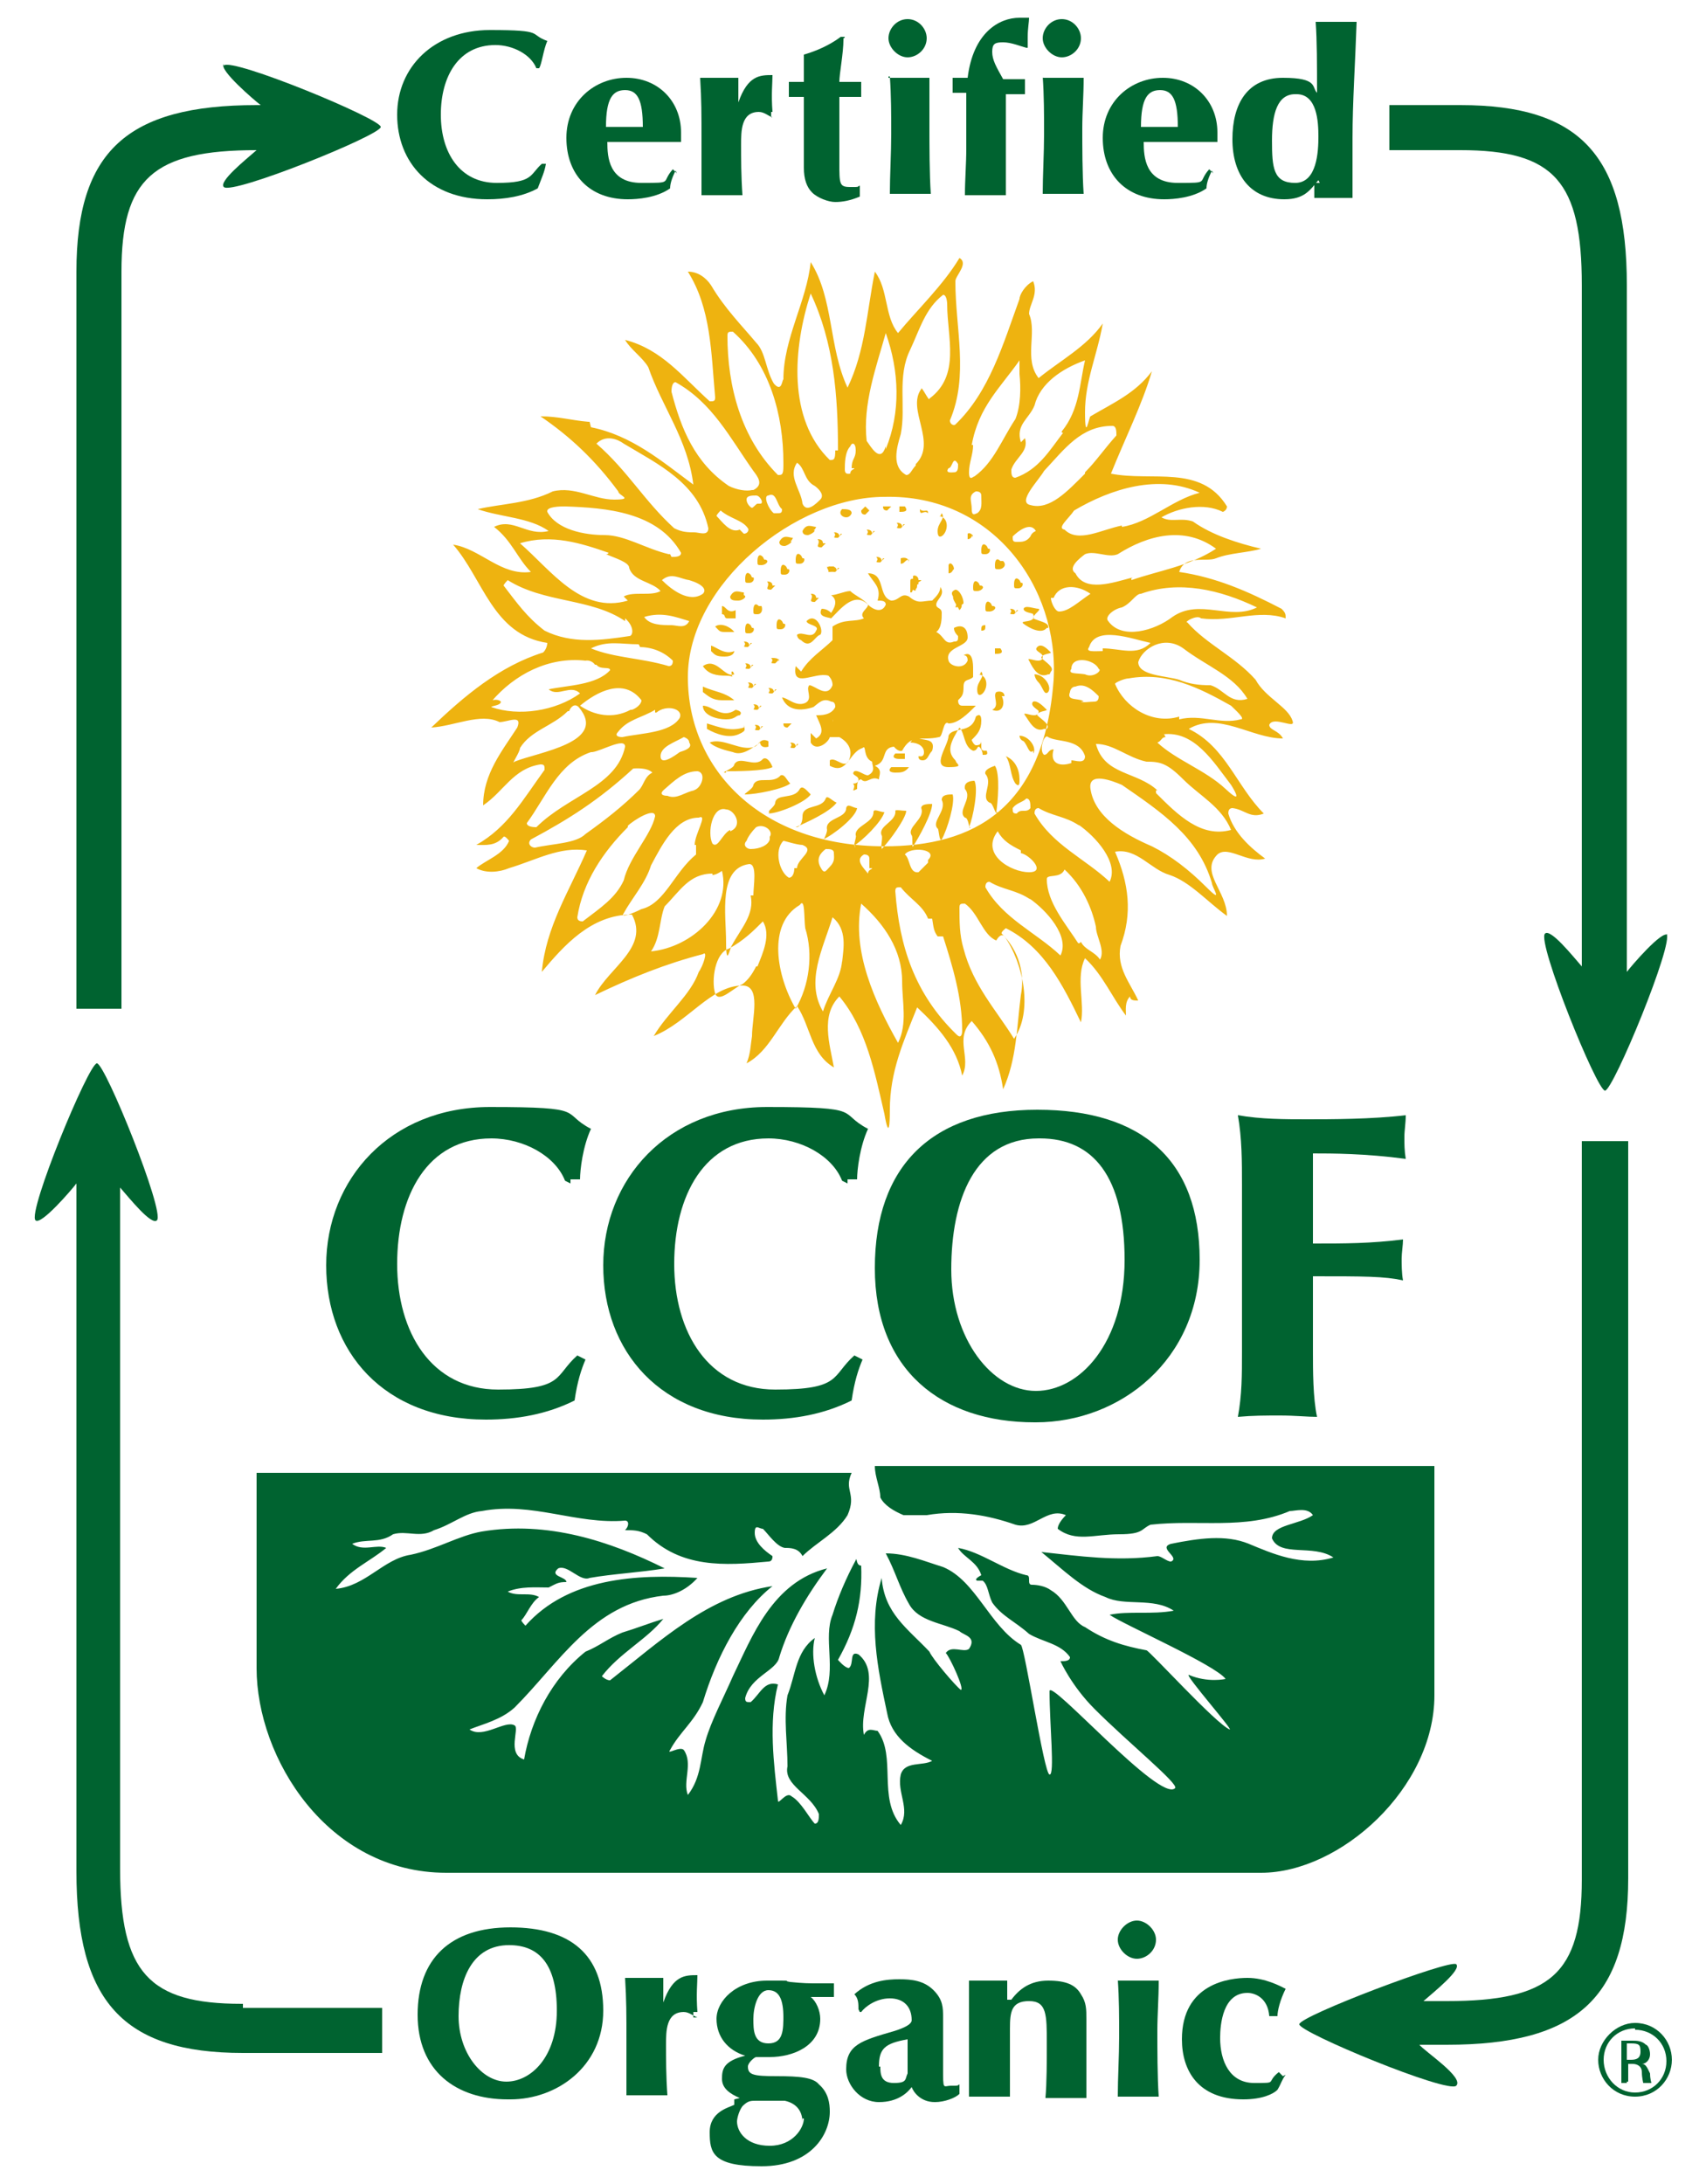 <svg xmlns="http://www.w3.org/2000/svg" xmlns:xlink="http://www.w3.org/1999/xlink" width="125" height="160" viewBox="0 0 125 160">
  <defs>
    <style>
      .cls-1 {
        fill: #eeb310;
      }

      .cls-2 {
        fill: #006330;
      }
    </style>
  </defs>
  <!-- Generator: Adobe Illustrator 28.6.0, SVG Export Plug-In . SVG Version: 1.2.0 Build 709)  -->
  <g>
    <g id="Layer_1">
      <g id="badge_x5F_ccof-certified-organic">
        <g id="badge">
          <g id="elements">
            <path id="_xAE_" class="cls-2" d="M119.8,148.2c1.6,0,2.7,1.3,2.7,2.7s-1.1,2.7-2.7,2.7-2.7-1.3-2.7-2.7,1.3-2.7,2.7-2.7h0ZM119.8,148.6c-1.3,0-2.3,1-2.3,2.3s1,2.4,2.3,2.4,2.3-1,2.3-2.3-1-2.3-2.3-2.3h0ZM119.2,152.6h-.4v-3.1h.8c.3,0,.7,0,1,.3.1,0,.3.3.3.7s-.3.7-.6.7h0c.3,0,.4.3.6.7,0,.4.1.7.1.7h-.6s-.1-.4-.1-.8-.3-.6-.7-.6h-.3v1.3h-.1ZM119.2,150.9h.3c.4,0,.7-.1.7-.6s-.1-.6-.7-.6-.3,0-.3,0v1h0Z"/>
            <g id="arrows">
              <path id="arrow-br" class="cls-2" d="M115.9,83.7v54c0,6.9-2.3,8.9-9.9,8.9h-1.7c.8-.7,2.8-2.3,2.4-2.7s-11.5,3.8-11.5,4.4,10.9,5.1,11.5,4.5-2.3-2.5-2.7-3h2c9.5,0,13.3-3.4,13.3-12.2v-54h-3.4Z"/>
              <path id="arrow-tr" class="cls-2" d="M122.2,68.5c-.4-.4-2.7,2.3-3,2.7V20.9c0-9.5-3.4-13.2-12.2-13.2h-5.2v3.3h5.2c6.9,0,8.9,2.3,8.9,9.9v49.9c-.7-.8-2.3-2.8-2.7-2.4-.6.6,3.8,11.5,4.4,11.5h0c.6,0,5.1-10.9,4.5-11.5h0Z"/>
              <path id="arrow-bl" class="cls-2" d="M17.7,146.8c-6.8,0-8.9-2.3-8.9-9.9v-49.9c.7.8,2.3,2.8,2.7,2.4.6-.6-3.8-11.5-4.4-11.5h0c-.6,0-5.1,10.9-4.5,11.5.4.4,2.7-2.3,3-2.7v50.4c0,9.5,3.4,13.3,12.2,13.3h10.2v-3.3h-10.2v-.3Z"/>
              <path id="arrow-tl" class="cls-2" d="M16.4,4.7c-.4.4,2.3,2.7,2.7,3h-.3c-9.5,0-13.2,3.4-13.2,12.2v54h3.3V19.9c0-6.8,2.3-8.9,9.9-8.9-.8.7-2.8,2.3-2.4,2.7.6.6,11.5-3.8,11.5-4.4h0c0-.6-10.9-5.1-11.5-4.5Z"/>
            </g>
            <g id="Organic">
              <path id="Vector_10" class="cls-2" d="M37.2,153.8c-3.8,0-6.6-2.1-6.6-6.2s2.4-6.4,6.8-6.4,6.8,2,6.8,6.1-3.4,6.5-6.8,6.5h-.1ZM37.3,142.5c-2.7,0-3.7,2.5-3.7,5.2s1.7,4.8,3.5,4.8,3.7-1.8,3.7-5.2-1.3-4.8-3.5-4.8Z"/>
              <path id="Vector_11" class="cls-2" d="M51.1,147.8c-.3-.1-.6-.4-1-.4-1.3,0-1.3,1.4-1.3,2.4s0,2.3.1,3.7h-3v-3.8c0-2.3,0-3.1-.1-4.8h2.8v1.8c.7-2,1.6-2,2.5-2,0,.6-.1,1.4,0,2.7h-.3v.4Z"/>
              <path id="Vector_12" class="cls-2" d="M54.2,153.7c-.7-.3-1.3-.7-1.3-1.4s.1-1.3,1.7-1.7h0c-1.3-.4-2.1-1.4-2.1-2.7s1.4-2.8,3.7-2.8,1,0,1.7.1c1,.1,1.3.1,2.1.1h1.1v1h-1.7c.4.3.7,1,.7,1.6,0,2-2,2.8-3.7,2.8s-.4,0-.7,0h-.3c-.1,0-.6.4-.6.7,0,.6.4.7,2.1.7s2.7.1,3.1.6c.7.6.8,1.4.8,2,0,1.7-1.4,4-5,4s-3.8-1-3.8-2.5,1.4-1.8,1.8-2h0v-.4ZM58.8,155.5c0-.8-.4-1.4-1.3-1.6h-2.1c-.4,0-.6,0-1,.4-.3.4-.4,1-.4,1.1,0,.8.7,1.8,2.4,1.8s2.5-1.3,2.5-2h-.1ZM57.4,147.8c0-1.3-.3-2-1.1-2s-1.1,1.3-1.1,2.1,0,1.8,1.1,1.8,1.1-1,1.1-2.1h0Z"/>
              <path id="Vector_13" class="cls-2" d="M62.9,147.2c0-.4,0-.8-.3-1.1,1.1-1,2.4-1.1,3.3-1.1s1.8.1,2.5.8.7,1.3.7,2v3.7c0,1.7,0,1.3.6,1.3s.4,0,.6-.1v.7c-.3.3-1.1.6-1.8.6-1.1,0-1.6-.8-1.7-1.1-.3.4-1,1.1-2.4,1.1s-2.4-1.3-2.4-2.4c0-1.8,1.1-2.1,3.5-2.8q1.3-.4,1.3-.8c0-1-.6-1.6-1.6-1.6s-1.8.6-2.1,1h-.1ZM64.5,151.3c0,.6,0,1.3,1,1.3s.8-.3,1-.7v-2.5c-1.7.3-2.1.7-2.1,2h.1Z"/>
              <path id="Vector_14" class="cls-2" d="M74.1,146.5c.6-.8,1.4-1.4,2.7-1.4s2,.3,2.4,1c.4.6.4,1.1.4,1.8v5.8h-3c.1-1.1.1-2.7.1-4,0-2.1,0-3.1-1.3-3.1s-1.4.8-1.4,2v5h-3v-8.5h2.8v1.4h.1Z"/>
              <path id="Vector_15" class="cls-2" d="M84.7,142.1c0,.8-.7,1.4-1.4,1.4s-1.4-.7-1.4-1.4.7-1.4,1.4-1.4,1.4.7,1.4,1.4ZM81.9,145.1h3c0,1.3-.1,2.5-.1,3.7s0,3.4.1,4.8h-3c0-1.3.1-3,.1-4.4s0-2.8-.1-4.2h0Z"/>
              <path id="Vector_16" class="cls-2" d="M94.2,152c-.3.4-.3.6-.6,1.1-.3.3-1.1.7-2.5.7-3.3,0-4.5-2.1-4.5-4.4,0-4.1,3.5-4.5,4.8-4.5s2.4.6,2.8.8c-.4.8-.6,1.6-.6,2h-.6c-.1-1.3-1-1.7-1.6-1.7-1.8,0-2,2.3-2,3.3,0,1.7.7,3.3,2.5,3.3s.8,0,1.8-.8l.3.3h0Z"/>
            </g>
            <path id="roots-earth" class="cls-2" d="M105.1,107.4h-41c0,.8.4,1.6.4,2.3.3.6,1,1,1.7,1.3h1.7c2.3-.4,4.5,0,6.5.7,1.4.4,2.3-1.3,3.7-.7-.3.3-.6.7-.6,1,1.3,1,2.7.4,4.5.4s1.6-.4,2.3-.7c3.5-.4,6.9.4,10.2-1,.4,0,1.3-.3,1.7.3-1,.7-3,.7-3,1.7.6,1.4,3,.4,4.5,1.4-2.3.7-4.5-.3-6.2-1-1.7-.7-3.7-.4-5.7,0-1,.3.7,1,0,1.3-.3,0-.7-.4-1-.4-3,.4-5.7,0-8.5-.3,1.6,1.3,3,2.7,4.7,3.3,1.4.7,3.5,0,5,1-1.6.3-3.3,0-4.7.3,1,.7,7.8,3.7,8.5,4.7,0,0-1.3.3-2.7-.3-.3,0,3.3,4.1,3,4-1-.4-5.9-5.8-6.1-5.8-1.6-.3-3-.7-4.5-1.7-1-.4-1.3-2-2.5-2.7-.4-.3-1-.4-1.4-.4s0-.7-.4-.7c-1.7-.4-3.3-1.7-5-2,.4.7,1.4,1,1.7,2,0,0-.6.3-.3.4h.4c.4.3.4,1,.7,1.6.7,1,1.7,1.4,2.7,2.3,1,.6,2.3.7,3,1.7,0,.3-.4.3-.7.3,0,0,.8,1.8,2.5,3.5,2.5,2.5,6.2,5.5,5.9,5.8-1.1,1.1-9.2-8.1-9.2-7.1,0,2.4.4,6.2,0,6.1-.4,0-1.8-9.3-2.1-9.5-2.3-1.4-3.3-4.7-5.7-5.7-1.3-.4-2.7-1-4.2-1,.7,1.3,1,2.5,1.7,3.7.7,1.3,2.5,1.4,3.7,2,.3.3,1.3.4.7,1.3-.4.3-1.3-.3-1.7.3.3.3,1.4,2.7,1.1,2.7-.4-.3-2.1-2.3-2.3-2.8-1.6-1.7-3.3-2.8-3.5-5.4-1,3.3-.3,6.6.4,9.9.3,1.7,1.7,2.7,3.3,3.5-.7.4-2,0-2.3,1-.3,1.3.7,2.5,0,3.7-1.7-2-.3-5-1.7-6.9-.3,0-.7-.3-1,.3-.4-2,1.3-4.5-.4-5.9-.7-.3-.3.7-.7,1-.3,0-.8-.6-.8-.6,1.3-2.3,1.8-4.4,1.7-6.9-.4,0-.3-.7-.4-.4-.7,1.3-1.3,2.7-1.7,4-.7,1.7.3,4-.6,5.9-.7-1.3-1-3-.7-4.2-1.4,1-1.4,2.7-2,4.2-.3,1.7,0,3.5,0,5.2-.3,1.4,1.7,2,2.3,3.5,0,.3,0,.7-.3.7-.4-.4-1-1.6-1.7-2-.4-.4-1,.7-1,.3-.3-2.7-.7-5.7,0-8.5-1-.3-1.3.7-2,1.3-.3,0-.4,0-.4-.3.4-1.6,2.3-2,2.5-3,.7-2.3,2-4.5,3.5-6.5-4,1-5.5,5-6.9,7.9-.7,1.6-1.6,3.3-2,4.7-.4,1.3-.3,2.7-1.3,4-.4-1,.4-2.3-.3-3.3-.3-.3-1.3.4-1,0,.7-1.3,1.7-2,2.4-3.5,1-3.3,2.7-6.6,5.1-8.5-4.7.7-8.2,4-11.9,6.9-.3,0-.6-.3-.6-.3,1.3-1.7,3.3-2.7,4.5-4.2-1,.3-2,.7-3,1-1,.4-1.7,1-2.7,1.4-2.5,2-4,5-4.5,7.9-1.3-.4-.3-2.3-.7-2.5-.7-.4-2.3,1-3.3.3,1-.4,2.3-.7,3.3-1.6,3.3-3.3,5.7-7.6,10.9-8.2.7,0,1.7-.4,2.5-1.3-4.5-.3-9.5,0-12.6,3.5,0,0-.3-.3-.3-.4.4-.4.7-1.3,1.3-1.7-.7-.4-1.6,0-2.3-.4,1-.4,2-.3,3-.3.6-.3.7-.4,1.3-.4,0-.4-1.3-.4-.6-1,.7-.3,1.6,1,2.3.7,1.7-.3,3.7-.4,5.5-.7-4-2-8.6-3.5-13.4-2.7-1.7.3-3.3,1.3-5.2,1.7-2,.3-3.3,2.3-5.5,2.5,1-1.4,2.5-2,3.7-3-.7-.3-1.7.3-2.5-.3,1-.4,2,0,3-.7,1-.3,2,.3,3-.3,1.3-.4,2.3-1.3,3.5-1.4,3.7-.7,6.9,1,10.5.7.3,0,.3.4,0,.7.6,0,1,0,1.6.3,2.5,2.5,5.7,2.3,8.9,2,.3,0,.3-.3.3-.4-.6-.4-1.3-1-1.3-1.7s.3-.3.6-.3c.4.4,1,1.3,1.6,1.4.4,0,1,0,1.3.6,1-1,2.5-1.7,3.3-3,.7-1.6-.3-1.8.3-3.1H18.8v14.3c0,6.6,5.2,15,13.9,15h59.7c5.8,0,12.7-6.2,12.7-13v-16.1h0v-.4Z"/>
            <g id="CCOF">
              <path id="Vector_25" class="cls-2" d="M41.4,86.5c-.7-1.8-3-3.1-5.4-3.1-4.7,0-6.9,4.2-6.9,9.2s2.5,9.2,7.4,9.2,4.1-1,5.8-2.5l.6.3c-.3.7-.6,1.6-.8,3-2,1-4.2,1.4-6.5,1.4-7.5,0-11.7-5-11.7-11.3s4.7-11.6,12-11.6,5.1.4,7.4,1.6c-.6,1.3-.8,3-.8,3.7h-.7v.3Z"/>
              <path id="Vector_26" class="cls-2" d="M61.7,86.5c-.7-1.8-3-3.1-5.4-3.1-4.7,0-6.9,4.2-6.9,9.2s2.5,9.2,7.4,9.2,4.1-1,5.8-2.5l.6.3c-.3.7-.6,1.6-.8,3-2,1-4.2,1.4-6.5,1.4-7.5,0-11.7-5-11.7-11.3s4.7-11.6,12-11.6,5.1.4,7.4,1.6c-.6,1.3-.8,3-.8,3.7h-.7v.3Z"/>
              <path id="Vector_27" class="cls-2" d="M75.8,104.2c-6.8,0-11.7-3.8-11.7-11.3s4.2-11.6,11.9-11.6,11.9,3.7,11.9,11-5.8,11.9-12,11.9ZM76.1,83.4c-4.7,0-6.4,4.5-6.4,9.6s3,8.9,6.2,8.9,6.5-3.5,6.5-9.6-2.3-8.9-6.2-8.9h-.1Z"/>
              <path id="Vector_28" class="cls-2" d="M96.2,99c0,1.4,0,3.4.3,4.8-.7,0-1.6-.1-2.7-.1s-2,0-3.1.1c.3-1.6.3-3.1.3-4.7v-12.3c0-1.7,0-3.4-.3-5.1,1.7.3,3.5.3,5.1.3s4.7,0,7.2-.3c0,.6-.1,1.1-.1,1.6s0,1,.1,1.6c-3-.4-5.4-.4-6.8-.4v6.6c2.4,0,4.2,0,6.6-.3,0,.4-.1,1-.1,1.4s0,1.1.1,1.6c-1.4-.3-2.8-.3-6.6-.3v5.5h0Z"/>
            </g>
            <path id="sunflower" class="cls-1" d="M43.3,31.3c3,.6,5.2,2.5,7.5,4.2-.4-3.3-2.3-5.7-3.3-8.6-.4-.7-1.3-1.3-1.7-2,2.7.7,4.2,2.7,6.2,4.5.3,0,.4,0,.4-.3-.3-3.3-.3-6.5-2-9.2.7,0,1.3.4,1.7,1,1,1.7,2.3,3,3.3,4.2.7.7.7,2,1.3,3,.6.7.6-.3.7-.3,0-3,1.7-5.7,2-8.6,1.7,2.7,1.3,6.2,2.7,9.2,1.3-2.7,1.4-5.5,2-8.5,1,1.3.7,3.3,1.7,4.5,1.4-1.7,3.3-3.5,4.5-5.5.7.4-.3,1.3-.3,1.7,0,3.5,1,6.9-.4,10.2,0,.3.3.4.4.3,2.5-2.4,3.5-5.9,4.7-9.2,0-.3.4-1,1-1.3.4,1-.3,1.7-.3,2.4.6,1.4-.4,3.3.7,4.7,1.6-1.3,3.5-2.3,4.7-4-.4,2.3-1.3,4.2-1.3,6.5s.3.3.4.3c1.7-1,3.3-1.7,4.5-3.3-.7,2.4-2,5-3,7.5,3,.6,6.6-.7,8.5,2.4,0,.3-.3.4-.3.4-1.4-.7-3.3-.3-4.5.4.7.4,1.4,0,2.3.3,1.4,1,3.3,1.6,5,2-1,.3-2.3.3-3.3.7-.7.3-2.3-.3-2.7,1,2.7.4,5,1.4,7.5,2.7.3.3.3.4.3.7-2-.7-4,.3-6.2,0-.3-.3-1.3.3-1,.3,1.4,1.6,3.5,2.5,5,4.2.7,1.3,2.4,2,2.7,3,.3.7-1.4-.4-1.7.3,0,.4.7.4,1,1-2.3,0-4.7-2-6.9-.7,2.7,1.3,3.5,4.2,5.5,6.2-1,.4-1.4-.3-2.3-.4-.3,0-.3.3-.3.4.4,1.4,1.6,2.5,2.7,3.3-1.3.4-2.7-1-3.5-.3-1.3,1.3.7,2.7.7,4.5-1.4-1-2.7-2.5-4.2-3-1.4-.4-2.4-2-4-1.7,1,2.3,1.3,4.5.4,6.9-.3,1.6.7,2.7,1.3,4-.3,0-.6,0-.6-.3-.4.4-.3,1-.3,1.4-1-1.3-1.7-3-3-4.2-.7,1.4,0,3.3-.3,4.7-1.3-2.7-2.7-5.5-5.5-6.9,0,0-.4.3-.3.4,1.3,1.3,1.7,3,1.4,4.5-.3,2.3-.3,4.7-1.3,6.9-.3-2-1-3.5-2.3-5-1.3,1.3,0,2.7-.7,4-.4-2-1.7-3.5-3.3-5-1,2.5-2,4.7-2,7.5s-.4.3-.4.3c-.7-3-1.3-6.2-3.3-8.6-1.4,1.4-.7,3.5-.4,5.2-1.7-1-1.7-3-2.7-4.5-1.4,1.3-2,3.3-3.7,4.2.3-.7.3-1.4.4-2,0-1.3.7-3.7-.7-3.7-2.3,0-4,2.7-6.5,3.7,1-1.7,2.7-3,3.3-4.7.3-.4.7-1.6.3-1.3-2.7.7-5.2,1.7-7.9,3,1-2,4-3.5,2.7-5.9-3,0-5,2.3-6.6,4.2.3-3.3,2-5.9,3.3-8.9-2-.3-3.7.7-5.7,1.3-.7.3-1.7.4-2.4,0,.7-.6,2-1,2.4-2,0,0-.3-.4-.4-.3-.6.7-1.3.6-2,.6,2.3-1.3,3.4-3.3,5-5.5,0-.3,0-.4-.3-.4-2,.3-2.7,2-4.2,3,0-2.3,1.4-4,2.5-5.7.4-1-.7-.4-1.3-.4-1.4-.7-3.3.3-5,.4,2.4-2.3,5-4.5,8.2-5.5.3-.3.3-.7.3-.7-4-.6-4.7-4.7-6.9-7.2,2,.3,3.5,2.3,5.7,2-1-1-1.4-2.3-2.7-3.3,1.4-.7,2.4.7,4,.3-1.4-1-3.5-1-5.2-1.6,1.7-.4,3.7-.4,5.5-1.3,1.6-.4,3,.6,4.5.6s.3-.3.3-.6c-1.7-2.3-3.5-4-5.7-5.5,1.3,0,2.3.3,3.5.4h.1ZM55.2,35.9c.8-.4.3-1,0-1.4-1.7-2.4-3-5-5.7-6.5-.3,0-.3.6-.3.7.7,2.7,1.7,5.2,4.2,6.9.6.3,1.3.4,1.7.3ZM57.4,33.9c0-3.5-1-7.2-3.7-9.6-.3,0-.4,0-.4.3,0,3.7,1,7.5,3.7,10.2.3,0,.4,0,.4-.7h0ZM61.4,33c0-4-.3-7.9-2-11.5-1.3,4-1.7,9.2,1.4,12.2.3,0,.4,0,.4-.7h.1ZM64.9,32.9c1.1-2.7,1-5.7,0-8.5-.7,2.5-1.7,5.2-1.4,7.9.3.4,1,1.7,1.4.4h0ZM67.1,34c1.6-1.6-.7-4,.4-5.5,0-.3.6,1,.6.7,2.3-1.7,1.3-4.5,1.3-6.9,0,0,0-.7-.3-.7-1.3,1-1.7,2.5-2.4,4-1,2-.3,4.2-.7,6.2-.3,1-.7,2.4.4,3,.3,0,.4-.4.7-.7h0ZM71.3,32.6c0,.7-.3,1.3-.3,2s.3.3.4.3c1.4-1,2-2.7,3-4.2.4-1,.4-2.3.3-3.3,0-.3,0-1.3,0-1-1.4,2-3,3.4-3.5,6.2h.1ZM77.8,31.6c1.3-1.6,1.3-3.5,1.7-5.2-1.7.6-3.3,1.7-3.7,3.3-.4,1-1.4,1.4-1,2.7l.3-.3c.3,1-.7,1.4-1,2.3,0,.3,0,.6.3.6,1.7-.6,2.5-2,3.5-3.3h-.1ZM79.5,34.6c.8-.8,1.4-1.7,2.3-2.7,0-.3,0-.7-.3-.7-2.3,0-3.5,1.7-5,3.3-.4.7-2,2.3-1,2.5,1.4.4,2.7-1,4-2.3h0ZM82.2,38.6c2-.3,3.7-2,5.7-2.5-3-1.4-6.5-.3-9.2,1.3-.4.6-1.3,1.3-.7,1.4,1,1,2.7,0,4.2-.3h0ZM82.9,42.5c2-.7,4.2-1,6.2-2.3-2.3-1.7-5-1-7.2.4-.7.3-1.7-.3-2.4,0-.4.3-1.3,1-.7,1.4.7,1.4,2.7.7,4.2.3h-.1ZM82.2,44.5c-.6.1-1.3.7-1,1,1,1.4,3.4.7,4.7-.3,2-1.4,4.2.3,6.2-.7-2.7-1.3-5.7-2-8.5-1-.4,0-.7.7-1.4,1ZM86.7,47.5c-1.4-1-3,0-3.3,1,0,1,2,1,3,1.3.7.3,1.4.4,2.3.4,1,.3,1.4,1.4,2.7,1-1-1.7-3-2.4-4.7-3.7ZM86.4,52.7c1.6-.4,3,.4,4.5,0,.4,0-.4-.7-.7-1-2.3-1.3-4.7-2.5-7.5-2-.3,0-1,.3-1,.4.7,1.7,2.7,3,4.7,2.4h0ZM85.4,54c-.3,0-.3.3-.6.4,1.4,1.3,3.5,2,5,3.4s.4-.3.4-.3c-1.3-1.7-2.7-4-5-3.7h.1ZM84.7,58.1c1.6,1.6,3.3,3.3,5.5,2.7-.7-1.7-2.3-2.5-3.5-3.7s-1.7-1.3-2.7-1.3c-1.4-.3-2.4-1.3-3.7-1.3.6,2.3,3,2,4.5,3.4h-.1ZM84.4,62c1.4.7,2.7,1.7,4,3s.4,0,.4-.3c-1-3.4-3.7-5.2-6.6-7.2-.7-.3-2.5-1-2.3.3.3,2,2.4,3.3,4.5,4.2h0ZM79.2,69c.3.6,1,.7,1.4,1.3.4-.7-.3-1.7-.3-2.4-.3-1.4-1-3-2.3-4.2-.3.7-1.3.3-1.3.7,0,1.7,1.4,3.3,2.3,4.7h.1ZM75.5,65.9c-1-.7-2-.7-3-1.3-.3,0-.3.3-.3.4,1.3,2.3,3.7,3.3,5.5,5,.7-1.4-1-3.3-2.3-4.2h0ZM79.1,60.5c-1-.7-2-.7-3-1.3-.3,0-.3.3-.3.4,1.3,2.3,3.7,3.3,5.5,5,.7-1.4-1-3.3-2.3-4.2h0ZM70.6,69.5c.7,2.7,2.4,4.5,3.7,6.6,1.4-2,.7-5.5-.7-7.5-.3-.3-.6.3-.6.3-1-.4-1.3-2-2.3-2.7-.3,0-.4,0-.4.3,0,1,0,2,.3,3h0ZM68,67.3c-.4-1-1.3-1.4-2-2.3-.3,0-.4,0-.4.3.3,4,1.4,7.5,4.5,10.5.3.3.4,0,.4-.3,0-2.4-.7-4.7-1.4-6.9h-.4c-.3-.4-.3-.7-.4-1.3h-.3ZM66.1,71.9c0-2.3-1.3-4.2-3-5.7-.7,3.5,1,7.2,2.7,10.2.7-1.4.3-3,.3-4.5ZM61.7,70.5c.1-1,.4-2.4-.7-3.3-.7,2.3-2,4.7-.7,6.9.4-1.3,1.3-2.4,1.4-3.7ZM59,68c-.1-.7,0-2.3-.4-1.7-2.4,1.4-1.7,5.2-.3,7.6,1-1.7,1.3-4,.7-5.9ZM55.5,70.8c.4-1,1-2.3.4-3.3-.7.7-1.4,1.4-2.5,2-1,.3-1.3,2.3-1,3.3.3.7,1.3-.4,2-.7.4-.3.7-.7,1-1.3h.1ZM55.2,65.6c0-.7.3-2.3-.3-2.3-2.3.3-1.7,3.7-1.7,5.7s.3.4.4.3c.7-1.3,1.7-2.3,1.4-3.7h.1ZM52.2,64c-1.7,0-2.4,1.3-3.5,2.4-.4,1-.3,2.3-1,3.3,3-.3,5.9-3,5.2-5.9,0,0-.4.3-.7.3ZM50.9,61.9c0-.8,1-2.3.3-2-1.7,0-2.7,2-3.5,3.5-.4,1.3-1.4,2.4-2,3.5-.3.4.7,0,1.3-.3,1.7-.4,2.4-2.7,4-4v-.7h0ZM46,60.6c-1.8,1.8-3.3,4-3.7,6.6,0,.3.3.3.4.3,1.3-1,2.4-1.7,3-3,.4-1.7,2-3.3,2.3-4.7,0-.7-1.6.3-2,.7ZM46.8,57.9c.4-.4.4-1,1-1.3-.4-.4-1.3-.3-1.4-.3-2.5,2.3-4.7,3.7-7.5,5.2-.3.3,0,.6.3.6,1.3-.3,3-.3,3.7-1,1.4-1,2.7-2,4-3.3ZM43.3,55.1c-2.4.8-3.3,3.3-4.7,5.2,0,.3.6.3.7.3,2.3-2.3,5.9-3,6.5-5.9,0-.7-1.7.3-2.4.4h-.1ZM41.6,52.1c-1.1,1.1-2.7,1.4-3.5,2.7,0,.3-.7,1.3-.4,1,1.7-.7,6.9-1.4,4.7-4-.3-.3-.6,0-.7.3h0ZM43.6,48.7c-.3-.4-.7-.3-.7-.3-2.7-.3-5.2,1-6.9,3-.3,0,.4-.3.7,0,0,.3-.7.3-.7.4,2,.7,4.7.3,6.5-1-.7-.7-1.6.3-2.3-.3,1.4-.3,3.5-.3,4.5-1.4,0-.3-.7,0-1-.4h-.1ZM45.8,45.5c-2.5-1.7-5.9-1.3-8.6-3,0,0-.3.3-.3.4,1,1.3,1.7,2.3,3,3.3,2,1,4.2.7,6.2.4.3,0,.4-.7-.3-1.3h0ZM44.6,40.5c-2-.7-4.2-1.4-6.5-.7,2.3,2,4.5,5.2,7.9,4.2l-.3-.3c.7-.4,2,0,2.7-.4-.6-.7-2-.7-2.3-1.7,0-.4-1-.7-1.7-1h.1ZM49.2,40.8c.3,0,.7,0,.7-.3-1.7-3-5.5-3.3-8.5-3.4-.3,0-1.4,0-1.3.4.7,1.3,2.7,1.7,4.2,1.7s3,1,4.7,1.4h.1ZM50.9,39c.3,0,1,.3,1-.3-.7-3.3-3.7-4.7-6.2-6.2-.4-.3-1.3-.7-2,0,2.3,2,3.5,4.2,5.7,6.2.6.3,1,.3,1.6.3h0ZM50.5,42.5c-.7-.1-1.3-.6-2,0,.7.7,2,1.7,3,1,.3-.3,0-.7-1-1h0ZM46.8,47.2c-1.3,0-2.3-.3-3.5.3,1.7.7,3.7.7,5.7,1.3.3,0,.3-.3.3-.4-.7-.7-1.6-1-2.5-1h.1ZM46.3,52c.3-.1.7-.4.7-.7-1.3-1.7-3.3-.6-4.5.4,1,.7,2.4,1,3.7.3h.1ZM48,52c-1,.6-2,.7-2.7,1.6-.3.3,0,.4.3.4,1.4-.3,3.5-.3,4.2-1.4.3-.7-1-1-1.7-.4h-.1ZM49.8,55.1c.3-.1,1-.3.7-.7,0-.3-.4-.4-.4-.4-.7.4-1.7.7-1.7,1.4s1,0,1.4-.3ZM50.8,57.9c.6-.1,1-1.3.3-1.4-1,0-1.7.7-2.5,1.4-.3.3,0,.4.3.4.7.3,1.3-.3,2-.4ZM53.5,60.9c1-.4.3-1.6-.3-1.6-1-.3-1.4,1.7-1,2.5.4.4.7-.7,1.3-1ZM56.4,61.3c.3-.4-.4-1-1-.7-.3.3-.6.7-.7,1-.3.3,0,.6.3.6.7,0,1.3-.3,1.4-.7h0ZM58.4,63.6c0-.7,1.4-1.3.4-1.7-.4,0-1.3-.3-1.4-.3-.7.7-.3,2.3.4,2.7.3,0,.4-.4.4-.7h.1ZM74.8,62.3c-.8-.4-1.3-.7-1.7-1.4-1.3,1.7,1,3,2.3,3s0-1.3-.6-1.4h0ZM59.7,35.6c-.8-.4-.7-1.3-1.3-1.7-.7,1,.3,2,.4,3,.3.7,1,0,1.3-.3s0-.7-.4-1h0ZM71.9,36.3c0-.3-.3-.3-.4-.3-.6.3-.3.7-.3,1.3s.3.3.4.3c.4-.3.3-.7.3-1.3h0ZM75.5,39.3c.1-.3.4-.4.4-.4-.4-.7-1.3,0-1.7.4,0,.3,0,.4.3.4.4,0,.7,0,1-.4ZM77,43.8c0,.3.3,1,.6,1,.7,0,1.4-.7,2.3-1.3-1-.7-2.3-.7-2.7.3h-.1ZM80.8,47.5c1.3,0,2.5.6,3.5-.4-1.4-.3-4-1.3-4.5.3-.3.4.4.3,1,.3h0ZM79.5,49.4c.6.3,1.3-.3,1-.4-.3-.7-2-1-2,0-.3.4.4.3,1,.4ZM79.2,51.4c.1.1.7,0,1,0s.3-.3.3-.4c-.4-.4-1-1-1.7-.7-.3,0-.4.3-.4.4-.3.7.7.4,1,.7h-.1ZM78.5,55.7c.3,0,1,.3,1-.3-.4-1.3-2-1-2.7-1.4-.3-.3-.7,1-.3,1.3.3,0,.3-.4.7-.4-.3,1,.4,1.3,1.3,1h0ZM68,63c.8-.8-1.3-1-1.7-.4.4.3.3,1.4,1,1.3l.7-.7h0ZM49.2,45.8c.4,0,1,.3,1.3-.3-1-.3-2-.7-3.3-.3.4.6,1.3.6,2,.6ZM54.2,38.8l.3.3c.3,0,.4-.3.3-.4-.4-.6-1.3-.7-2-1.3,0,0-.3.3-.3.4.4.4,1,1.3,1.7,1ZM62.4,34.3c0-.7.3-.7.3-1.3s-.3-.6-.4-.3c-.4.4-.4,1.3-.4,1.7s.3.3.4.3c0-.3.3-.3.3-.4h-.1ZM64.8,62c6.5,0,11.7-2.7,12.4-12.2.4-6.8-4.5-13.6-12.4-13.4-6.5,0-14.4,6.4-14.4,13.2s5.4,12.4,14.4,12.4h0ZM71.3,49c0-.3,0-1.4-.7-1,.3,0,.3.3.3.4-.3.7-1.3.4-1.4,0-.3-1,1.4-1,1.4-1.7s-.4-1-1-.7c0,.1,0,.3.3.6,0,.3,0,.4-.3.4-.7.3-.7-.4-1.3-.7.4-.3.4-1,.4-1.4s-.4-.3-.4-.6c0-.4.7-.7.3-1.3,0,.4-.3.7-.6,1-.7,0-1,.3-1.7-.3-.6-.3-.7.3-1.3.3-1-.3-.4-2-1.7-2,.4.7,1,1,.7,2,.3,0,.6,0,.6.3-.3.7-1,.3-1.3,0-.3-.4-1-.7-1.3-1-.4,0-1,.3-1.4.3.4.3.4.7,0,1.3-.3-.3-.6-.3-.7-.3-.3.6.4.6.7.7.7-.7,1.7-2,2.7-1,0,.3-.7.6-.3,1-.7.3-1.4,0-2.3.6v1c-.7.7-1.7,1.3-2.3,2.3l-.4-.4c-.3,1.7,1.4.4,2.4.7.3.3.3.6.3.7-.4,1-1.3,0-1.7,0-.3.3.3,1-.3,1.3-.7.3-1.3-.4-1.7-.4.4,1,1.4,1,2.3.7.4-.3.7-.7,1.3-.4.3,0,.3.3.3.4-.3.6-1,.6-1.4.6.3.7.7,1.3,0,1.7l-.4-.4v.7c.4.7,1.3,0,1.4-.4h.7c.7.4,1,1,.7,1.7s-1-.3-1.4,0v.4c1.3.7,1.4-1,2.4-1.3.3-.3,0,.7.7,1,0,.3.3.7-.3,1-.3,0-.7-.4-1-.3-.3.3.3.3.3.6s-.3.3-.4.3c.3.3-.3.7.3.4,0-.3,0-.7.3-.7.4.4.7-.3,1.3,0,0-.3.3-.7-.3-1,1-.3.4-1.3,1.4-1.4,0,0,.3.4.6.3.7-1.3,1.4-.7,2.7-1,.3,0,.3-1.3.7-1,.7,0,1.4-.7,2-1.3h-1c-.3,0-.3-.3-.3-.4.3-.3.4-.4.4-1s.4-.4.7-.7h0v-.4ZM67.9,46.8v-.4c-.3-.3-.7-.4-1-.4-.4.3-.7,1-.3,1.3.4,0,1,.3,1.3-.3h0ZM65.1,45.8c.3-.3.4-.3.4-.6-.3-.4-.7-.3-1-.3-.4.3-.3.7-.3,1,.3.7.4,0,.7-.3h.1ZM65.6,53c.6.6.4-.4,1-.4-.3-.3-.6-.4-1-.4s-.4.3-.4.4.3.3.4.4ZM64.4,53.7c.1.6.7.3,1,.3.7-.4-.3-.7-.4-1-.3,0-.7,0-.4.7h-.1ZM62.4,49.2c0-.4-.3-.4-.4-.7-.4.3-.3.7-.3,1s.3.3.4.3c0-.3.3-.3.3-.4h0ZM61.7,48c.4-.4-.3-.4-.4-.7-.4.3-.7,1-.3,1.3s.4-.3.7-.4h0ZM62.9,53c0,.3.4.3.7.3s.3-.3.3-.4c-.3-.3-.4-.3-.7-.3,0,0-.3.3-.3.4ZM68.9,49.4c0-.1,0-.4-.3-.4-.4-.3-.7.3-1,.4.4.3.7.7,1.3,0ZM68.6,51c0-.3-.4-.3-.7-.3s-.3.3-.3.4c.3.3.3.4.4.4s.4-.4.4-.7h.1ZM66.3,51c-.3,0-.4,0-.4.3s0,.4.3.4h.6c.3,0,.3-.3.3-.4-.3,0-.3-.3-.4-.3h-.3ZM63.9,47c.1-.1,0-.4,0-.7s-.3-.3-.4-.3c-.3.3-.6.7-.6,1,.3.4.7.3,1,0ZM66.1,47.2c.3,0,0-.4,0-.7s-.3-.3-.4-.3c-.1.1-.3.3-.4.4.3.3.4.7,1,.4h-.1ZM66.6,45.5c.6-.1.3-1-.3-1.3-.3,0-.4,0-.4.3-.3.6,0,1.3.7,1ZM68.6,45.5c.4-.3-.4-1-.7-1.3-.3,0-.4,0-.4.3.3.6.4,1.4,1.3,1h-.1ZM68.9,48c.6,0,.3-1-.3-1.3-.3.3-.7.3-.4.7.3.3.4.4.7.4h0ZM62.4,46.5c.3,0,.3-.3.3-.6-.3-.3-.6-.3-.7-.3s-.3.3-.3.4c.3.3.4.3.7.3h0ZM63.7,50.2c.3,0,.3-.3.3-.4-.4-.7-.4.3-.7.3-.3.4.3.3.4.3h0ZM67.3,49c.3,0,.4-.3.4-.4s-.3-.3-.4-.3c-.1.1-.3.3-.4.6.3,0,.3.3.4.3h0ZM65.1,47.7c.8,0-.4-.4-.4-1-.3,0-.3.3-.3.6.3.3.6.4.7.4ZM61,52.7c0,.3.3.3.4.3s.3-.3.3-.4c-.3-.3-.3-.4-.4-.4s-.3.4-.3.7h0ZM68.3,52.4c0-.6-1-.7-1.3,0,0,.3,0,.4.3.4.4,0,1,0,1-.4ZM64.6,52.1c.8,0-.3-.4-.3-.7-.3.3-.4.3-.4.4s.4.3.7.3ZM70,50c.3-.3-.3-.6-.4-.7-.3,0-.3.3-.3.4.3.3.4.4.7.3ZM63.1,48l-.4-.4c-.3,0-.4,0-.4.3s.3.4.4.4.3-.3.4-.3ZM68.3,55c.3-1-.7-.7-1.3-1l-.3.4c.6,0,1,.3,1,.7s-.3.3-.4.3c0,.1,0,.3.3.3.4,0,.4-.4.7-.7ZM70,55.7c-.7-.7-.3-1.4.3-2.4.4.4.3,1.4,1,1.7.3,0,.3-.3.4-.3s.3.3.3.6c.3,0,.4,0,.3-.3-.3,0-.4,0-.4-.3v-.4c0,.3-.3.3-.4.3s-.3-.3-.3-.4c.4-.4.7-.7.7-1.4s-.4-.3-.4-.3c-.3,1.3-1.7.7-2,1.4,0,.7-1.3,2.3,0,2.3s.4-.3.7-.3h-.1ZM73.6,51c0-.3-.3-.4-.6-.3-.3.3.3,1-.3,1.3.7.3,1-.4.7-1h.1ZM71.9,49.2c.3.4-.3.7-.3,1.3s.3.4.4.3c.4-.4.4-1.3-.3-1.4h.1ZM69,37.6c.3.4-.3.7-.3,1.3s.3.4.4.3c.4-.4.4-1.3-.3-1.4h.1ZM73.3,47.5h-.4v.4c.3,0,.7,0,.4-.4ZM61.1,41.5h-.4v.4c.3,0,.7,0,.4-.4ZM71.9,46.2c0-.3,0-.4.3-.4,0,.3,0,.4-.3.4ZM58,53h-.6c0,.1,0,.3.3.3l.3-.3ZM60.1,46.5c.3-.3-.3-1.7-1-1,0,.3,1,.3.7.7-.3.7-1,0-1.4.3,0,0,0,.3.3.4.7.7,1-.3,1.4-.4ZM61.1,41.5c-.3.3-.7-.3-.4.3,0,0,.4.3.4-.3ZM66.9,43.2c.4.3,0-.4.4-.4,0,0,0-.4-.3-.4s-.3,0-.3.3v.7h.1ZM70.6,44.2c0-.4-.3-1-.6-1-.7.3.3.7,0,1.3.3,0,.6-.3.6-.3ZM64.6,41.1c0-.3-.3-.3-.4-.3.3.3-.3.4.3.4l.3-.3h-.1ZM56.6,42.9c0-.3-.3-.3-.4-.3.3.3-.3.6.3.6l.3-.3h-.1ZM59.8,43.8c0-.3-.3-.3-.4-.3.3.3-.3.6.3.6l.3-.3h-.1ZM66.1,38.6c0-.3-.3-.3-.4-.3.3.3-.3.4.3.4l.3-.3h-.1ZM54.9,47.3c0-.3-.3-.3-.4-.3.3.3-.3.4.3.4l.3-.3h-.1ZM55,48.9c0-.3-.3-.3-.4-.3.3.3-.3.4.3.4l.3-.3h-.1ZM57.1,48.5c0-.3-.3-.3-.6-.3.3.3-.3.4.3.4l.3-.3h0ZM55.2,50.3c0-.3-.3-.3-.4-.3.3.3-.3.4.3.4l.3-.3h-.1ZM56.7,50.7c0-.3-.3-.3-.4-.3.3.3-.3.4.3.4l.3-.3h-.1ZM55.6,51.9c0-.3-.3-.3-.4-.3.3.3-.3.4.3.4l.3-.3h-.1ZM55.7,53.4c0-.3-.3-.3-.4-.3.3.3-.3.4.3.4l.3-.3h-.1ZM58.3,54.7c0-.3-.3-.3-.4-.3.3.3-.3.4.3.4l.3-.3h-.1ZM63.9,39.1c0-.3-.3-.3-.4-.3.3.3-.3.4.3.4l.3-.3h-.1ZM61.5,39.3c0-.3-.3-.3-.4-.3.3.3-.3.4.3.4l.3-.3h-.1ZM60.3,39.8c0-.3-.3-.3-.4-.3.3.3-.3.6.3.6l.3-.3h-.1ZM61.3,41.8c0-.3-.3-.3-.4-.3.3.3-.3.4.3.4l.3-.3h-.1ZM74.4,44.9c0-.3-.3-.3-.4-.3.3.3-.3.4.3.4l.3-.3h-.1ZM66.6,41.2c0-.3-.3-.4-.6-.3v.4c.3,0,.3-.3.6-.3h0ZM69.9,41.7c0-.3-.3-.6-.4-.3v.6c.3,0,.3-.3.4-.3h0ZM71.3,39.4c0-.3-.3-.4-.4-.3v.4c.3,0,.3-.3.4-.3h0ZM77,49.2c.3-.3-.4-.7-.7-1,0-.3.7-.3.7-.4-.3-.3-.7-.7-1-.4s.4.4.4.7c0,.7-1.3-.1-1,.3.3.6.7,1.3,1.4,1h.1ZM76.7,53.4c.3-.3-.4-.7-.7-1,0-.3.7-.3.7-.4-.3-.3-.7-.7-1-.6-.3.3.4.6.4.7,0,.7-1.3-.1-1,.3s.7,1.3,1.4,1h.1ZM76.8,45.9c0-.3-.7-.4-1.1-.6,0-.3.6-.6.4-.7-.3,0-1-.3-1.1,0,0,.3.7.3.7.4.3.7-1.1.4-.7.7s1.3.8,1.7.3h.1ZM76.8,50.7c.3-.4-.3-1.3-1-1.3,0,0,0,.3.3.6s.4,1,.7.7h0ZM75.7,55.2c.3-.4-.3-1.3-1-1.3,0,0,0,.3.3.4.3.3.4,1,.7.7h0ZM73.7,55.4c.4.6.3,1.4.7,2,.3.3.3,0,.3-.3,0-.7-.3-1.4-1-1.7ZM53.2,56.5c.7,0,2.8,0,3.4-.3-.1-.3-.4-.8-.7-.6-.6.7-1.7-.3-2.1.4,0,.3-1,.6-.7.6h.1ZM54.6,58.2c.8,0,2.8-.4,3.3-.8-.3-.3-.4-.7-.7-.6-.6.7-1.7,0-2,.7,0,.3-.8.7-.6.7h0ZM56.3,59.6c.7,0,2.7-.8,3.1-1.4-.3-.3-.6-.7-.8-.4-.4.8-1.7.3-1.8,1,0,.3-.7.7-.4.7h0ZM58.3,60.6c.7-.3,2.5-1.1,3-1.8-.3-.1-.7-.6-.8-.3-.3.8-1.7.4-1.7,1.3s-.6.8-.4.8h0ZM60.3,61.5c.7-.3,2.4-1.6,2.5-2.3-.3,0-.7-.4-.8,0,0,.8-1.6.7-1.4,1.6,0,.3-.4,1-.3.8h0ZM62.5,62c.7-.4,2.1-1.8,2.3-2.5-.3,0-.8-.3-.8,0,0,.8-1.4,1-1.3,1.7.1.1-.3,1,0,.8h-.1ZM64.6,62.2c.6-.6,1.8-2.3,1.8-2.8-.3,0-.8-.1-.8,0,.1.8-1.3,1.1-1,1.8.1.1-.1,1,0,.8h0ZM66.9,62c.4-.6,1.4-2.4,1.4-3.1-.3,0-.8,0-.8.3.3.8-1.1,1.4-.7,2,.1.1,0,1,.1.8ZM69,61.5c.4-.7,1-2.7.8-3.3-.3,0-.8,0-.8.4.4.8-.8,1.6-.3,2.1.1,0,.1,1,.3.8h0ZM71,60.6c.3-.7.7-2.8.4-3.4-.3,0-.8.1-.7.6.6.7-.6,1.6,0,2.1.3,0,.3,1,.4.7h-.1ZM73,59.5c.1-.7.3-2.8-.1-3.4-.3.1-.8.3-.7.6.6.7-.4,1.7.3,2.1.3,0,.4,1,.6.7h0ZM55.7,54.4c0,.3.3.4.6.3v-.4c-.6-.3-.7.3-1,.4-1,.4-2.3-.7-3.3-.3.4.4,1.3.6,1.7.7.7.3,1.4-.3,2-.7h0ZM54.5,53.3c-1,.3-1.7,0-2.7-.3v.4c.7.4,1.6.7,2.3.4s.4-.4.4-.7h0ZM54.2,52.4c.3-.3-.3-.4-.3-.4-1,.7-1.7-.3-2.4-.3,0,.7,1,1,1.7,1s.7-.3,1-.3ZM53.8,51.3c-.7-.6-1.4-.6-2.3-1v.4c.4.3.7.6,1.4.6h.8ZM53.8,49.4c-.7.3-1.3-1.3-2.3-.6.4.6,1,.7,1.7.7s.4.3.4-.3h.1ZM53.8,47.7c-.7.3-1.3-.3-1.7-.4v.4c.3.3.4.4,1,.4s.7-.3.7-.4ZM53.8,46.3c-.3-.4-1-.7-1.4-.4.3.3.3.4.7.4h.7ZM53.9,45.1v-.4c-.6.3-.7-.3-1-.3v.6c.3,0,.1.3.4.3h.6ZM54.5,43.4c-.3,0-.7-.3-1,.3,0,.3.3.3.6.3s.7-.3.4-.4h0ZM58.1,39.4c-.3,0-.7-.3-1,.3,0,.3.3.3.4.3s.7-.3.4-.4h.1ZM59.8,38.6c-.3,0-.7-.3-1,.3,0,.3.3.3.4.3s.7-.3.4-.4h.1ZM55,42.1c-.3-.3-.4,0-.4.3s0,.3.3.3.4-.3.3-.4h-.1ZM72.6,44.2c-.3-.3-.4,0-.4.3s0,.3.3.3.6-.3.3-.4h-.1ZM74.7,42.5c-.3-.3-.4,0-.4.3s0,.3.3.3.4-.3.3-.4h-.1ZM73.3,41.1c-.3-.3-.4,0-.4.3s0,.3.3.3.6-.3.3-.6h-.1ZM71.7,42.7c-.3-.3-.4,0-.4.3s0,.3.3.3.6-.3.3-.4h-.1ZM72.3,40c-.3-.3-.4,0-.4.3s0,.3.3.3.4-.3.3-.4h-.1ZM58.7,40.7c-.3-.3-.4,0-.4.3s0,.3.3.3.4-.3.3-.4h-.1ZM57.6,41.5c-.3-.3-.4,0-.4.3s0,.3.3.3.4-.3.3-.4h-.1ZM55.6,44.4c-.3-.3-.4,0-.4.3s0,.3.3.3.4-.3.3-.6h-.1ZM57.3,45.5c-.3-.3-.4,0-.4.3s0,.3.3.3.4-.3.3-.4h-.1ZM55,45.8c-.3-.3-.4,0-.4.3s0,.3.3.3.4-.3.3-.4h-.1ZM55.9,40.8c-.3-.3-.4,0-.4.3s0,.3.3.3.6-.3.3-.4h-.1ZM62.4,37.6c0-.3-.4-.3-.7-.3-.3.3,0,.6.3.6s.4-.3.4-.3ZM63.7,37.4l-.3-.3-.3.3c0,.1,0,.3.3.3l.3-.3ZM65.1,37.1h-.4c0,.1,0,.3.3.3l.3-.3h-.1ZM66.3,37.1h-.4v.4c.3,0,.7,0,.4-.4ZM68,37.6c0-.4-.3,0-.6-.3,0,.6.3,0,.6.3ZM60.8,63.5c.4-.4.3-.7.3-1s-.3-.3-.6-.3c-.4.3-.7.7-.4,1.3s.4.3.7,0ZM63.7,63.6v-.7c0-.3-.3-.3-.4-.3-.7.4,0,1,.3,1.4,0-.3.3-.3.3-.4h-.1ZM75.5,59.2c0-.3,0-.7-.3-.7-.3.3-.7.3-1,.7,0,.3,0,.4.3.4.3-.4.7,0,1-.4ZM56.9,37.6c.3,0,.4,0,.4-.3-.4-.3-.4-1.3-1-1-.4,0,0,1,.4,1.3h.1ZM55.7,36.9c.3,0,0-.6-.3-.6s-.7,0-.7.3.3.6.4.6.3-.3.4-.3h.1ZM69.9,34.6c.3,0,.3-.3.3-.6-.4-.7-.4.3-.7.3-.3.4.3.3.4.3ZM66.6,56.2h-1.3c-.3.3,0,.4.3.4.4,0,.7,0,1-.4ZM66.3,55.2h-.7c-.3.3,0,.4.3.4h.4v-.4ZM70,43.4c-.4.4,0,.7.3,1.3.4-.4,0-.7-.3-1.3ZM67.3,42.5c0-.3-.3-.4-.4-.3v1c.1,0,.3,0,.3-.3s.3-.3.3-.4h-.1Z"/>
            <g id="Certified">
              <path id="Vector_17" class="cls-2" d="M39.3,5c-.4-1-1.7-1.7-3-1.7-2.7,0-4,2.3-4,5.1s1.4,5,4.1,5,2.4-.6,3.3-1.4h.3c-.1.6-.3,1-.6,1.8-1.1.6-2.4.8-3.7.8-4.2,0-6.6-2.7-6.6-6.2s2.7-6.2,6.8-6.2,2.8.3,4.2.8c-.3.7-.4,1.7-.6,2h-.4.1Z"/>
              <path id="Vector_18" class="cls-2" d="M49.5,12.5c-.3.6-.4,1-.4,1.3-1,.7-2.4.8-3.1.8-2.8,0-4.5-1.8-4.5-4.5s2.1-4.4,4.4-4.4,4,1.7,4,4,0,.6,0,.7h-5.4c0,1.1.1,3,2.5,3s1.4,0,2.3-1l.3.3h0ZM47.1,9.3c0-2-.4-2.7-1.3-2.7s-1.4.6-1.4,2.7h2.7Z"/>
              <path id="Vector_19" class="cls-2" d="M56.6,8.6c-.3-.1-.6-.4-1-.4-1.3,0-1.3,1.4-1.3,2.4s0,2.3.1,3.7h-3v-3.8c0-2.3,0-3.1-.1-4.8h2.8v1.8c.7-2,1.6-2,2.5-2,0,.6-.1,1.4,0,2.7h-.1v.4Z"/>
              <path id="Vector_20" class="cls-2" d="M61.8,2.9c0,1-.3,2.5-.3,3.1h1.6v1.1h-1.6v4.8c0,1.6,0,1.8.8,1.8s.4,0,.7-.1v.8c-.7.3-1.3.4-1.8.4s-1.3-.3-1.7-.7-.6-1-.6-1.8v-5.2h-1.1v-1.1h1.1v-2c1.4-.4,2.3-1,2.7-1.3h.3c0,.1-.1.1-.1.1Z"/>
              <path id="Vector_21" class="cls-2" d="M67.9,2.8c0,.8-.7,1.4-1.4,1.4s-1.4-.7-1.4-1.4.6-1.4,1.4-1.4,1.4.7,1.4,1.4h0ZM65.1,5.7h3v3.7c0,1.1,0,3.4.1,4.8h-3c0-1.3.1-3,.1-4.4s0-2.8-.1-4.2h-.1Z"/>
              <path id="Vector_22" class="cls-2" d="M73.7,10.8v3.5h-3c0-1.1.1-2.3.1-3.4v-4.1h-1v-1.1h1.1c.4-3.3,2.3-4.4,3.8-4.4s.4,0,.7,0c0,.3-.1.8-.1,1.4v.8h-.1c-.4-.1-1.1-.4-1.7-.4s-.8.1-.8.7.3,1.1.8,2h1.6v1.1h-1.4v4h0ZM79.2,2.8c0,.8-.7,1.4-1.4,1.4s-1.4-.7-1.4-1.4.6-1.4,1.4-1.4,1.4.7,1.4,1.4h0ZM76.4,5.7h3c0,1.3-.1,2.5-.1,3.7s0,3.4.1,4.8h-3c0-1.3.1-3,.1-4.4s0-2.8-.1-4.2h0Z"/>
              <path id="Vector_23" class="cls-2" d="M88.8,12.5c-.3.6-.4,1-.4,1.3-1,.7-2.4.8-3.1.8-2.8,0-4.5-1.8-4.5-4.5s2.1-4.4,4.4-4.4,4,1.7,4,4,0,.6,0,.7h-5.4c0,1.1.1,3,2.5,3s1.4,0,2.3-1l.3.3h0ZM86.3,9.3c0-2-.4-2.7-1.3-2.7s-1.4.6-1.4,2.7h2.7Z"/>
              <path id="Vector_24" class="cls-2" d="M96.6,13.2c-.6.7-1,1.4-2.5,1.4-2.5,0-3.8-1.8-3.8-4.4s1.1-4.5,3.7-4.5,2.1.7,2.5,1.1c0-2.1,0-3.8-.1-5.2h3c-.1,3-.3,5.9-.3,8.5v4.4h-2.8v-1.1h.4ZM94.9,6.9c-1.3,0-1.7,1.4-1.7,3.4s.1,3.1,1.7,3.1,1.7-2.3,1.7-3.4-.1-3.1-1.6-3.1h-.1Z"/>
            </g>
          </g>
        </g>
      </g>
    </g>
  </g>
</svg>